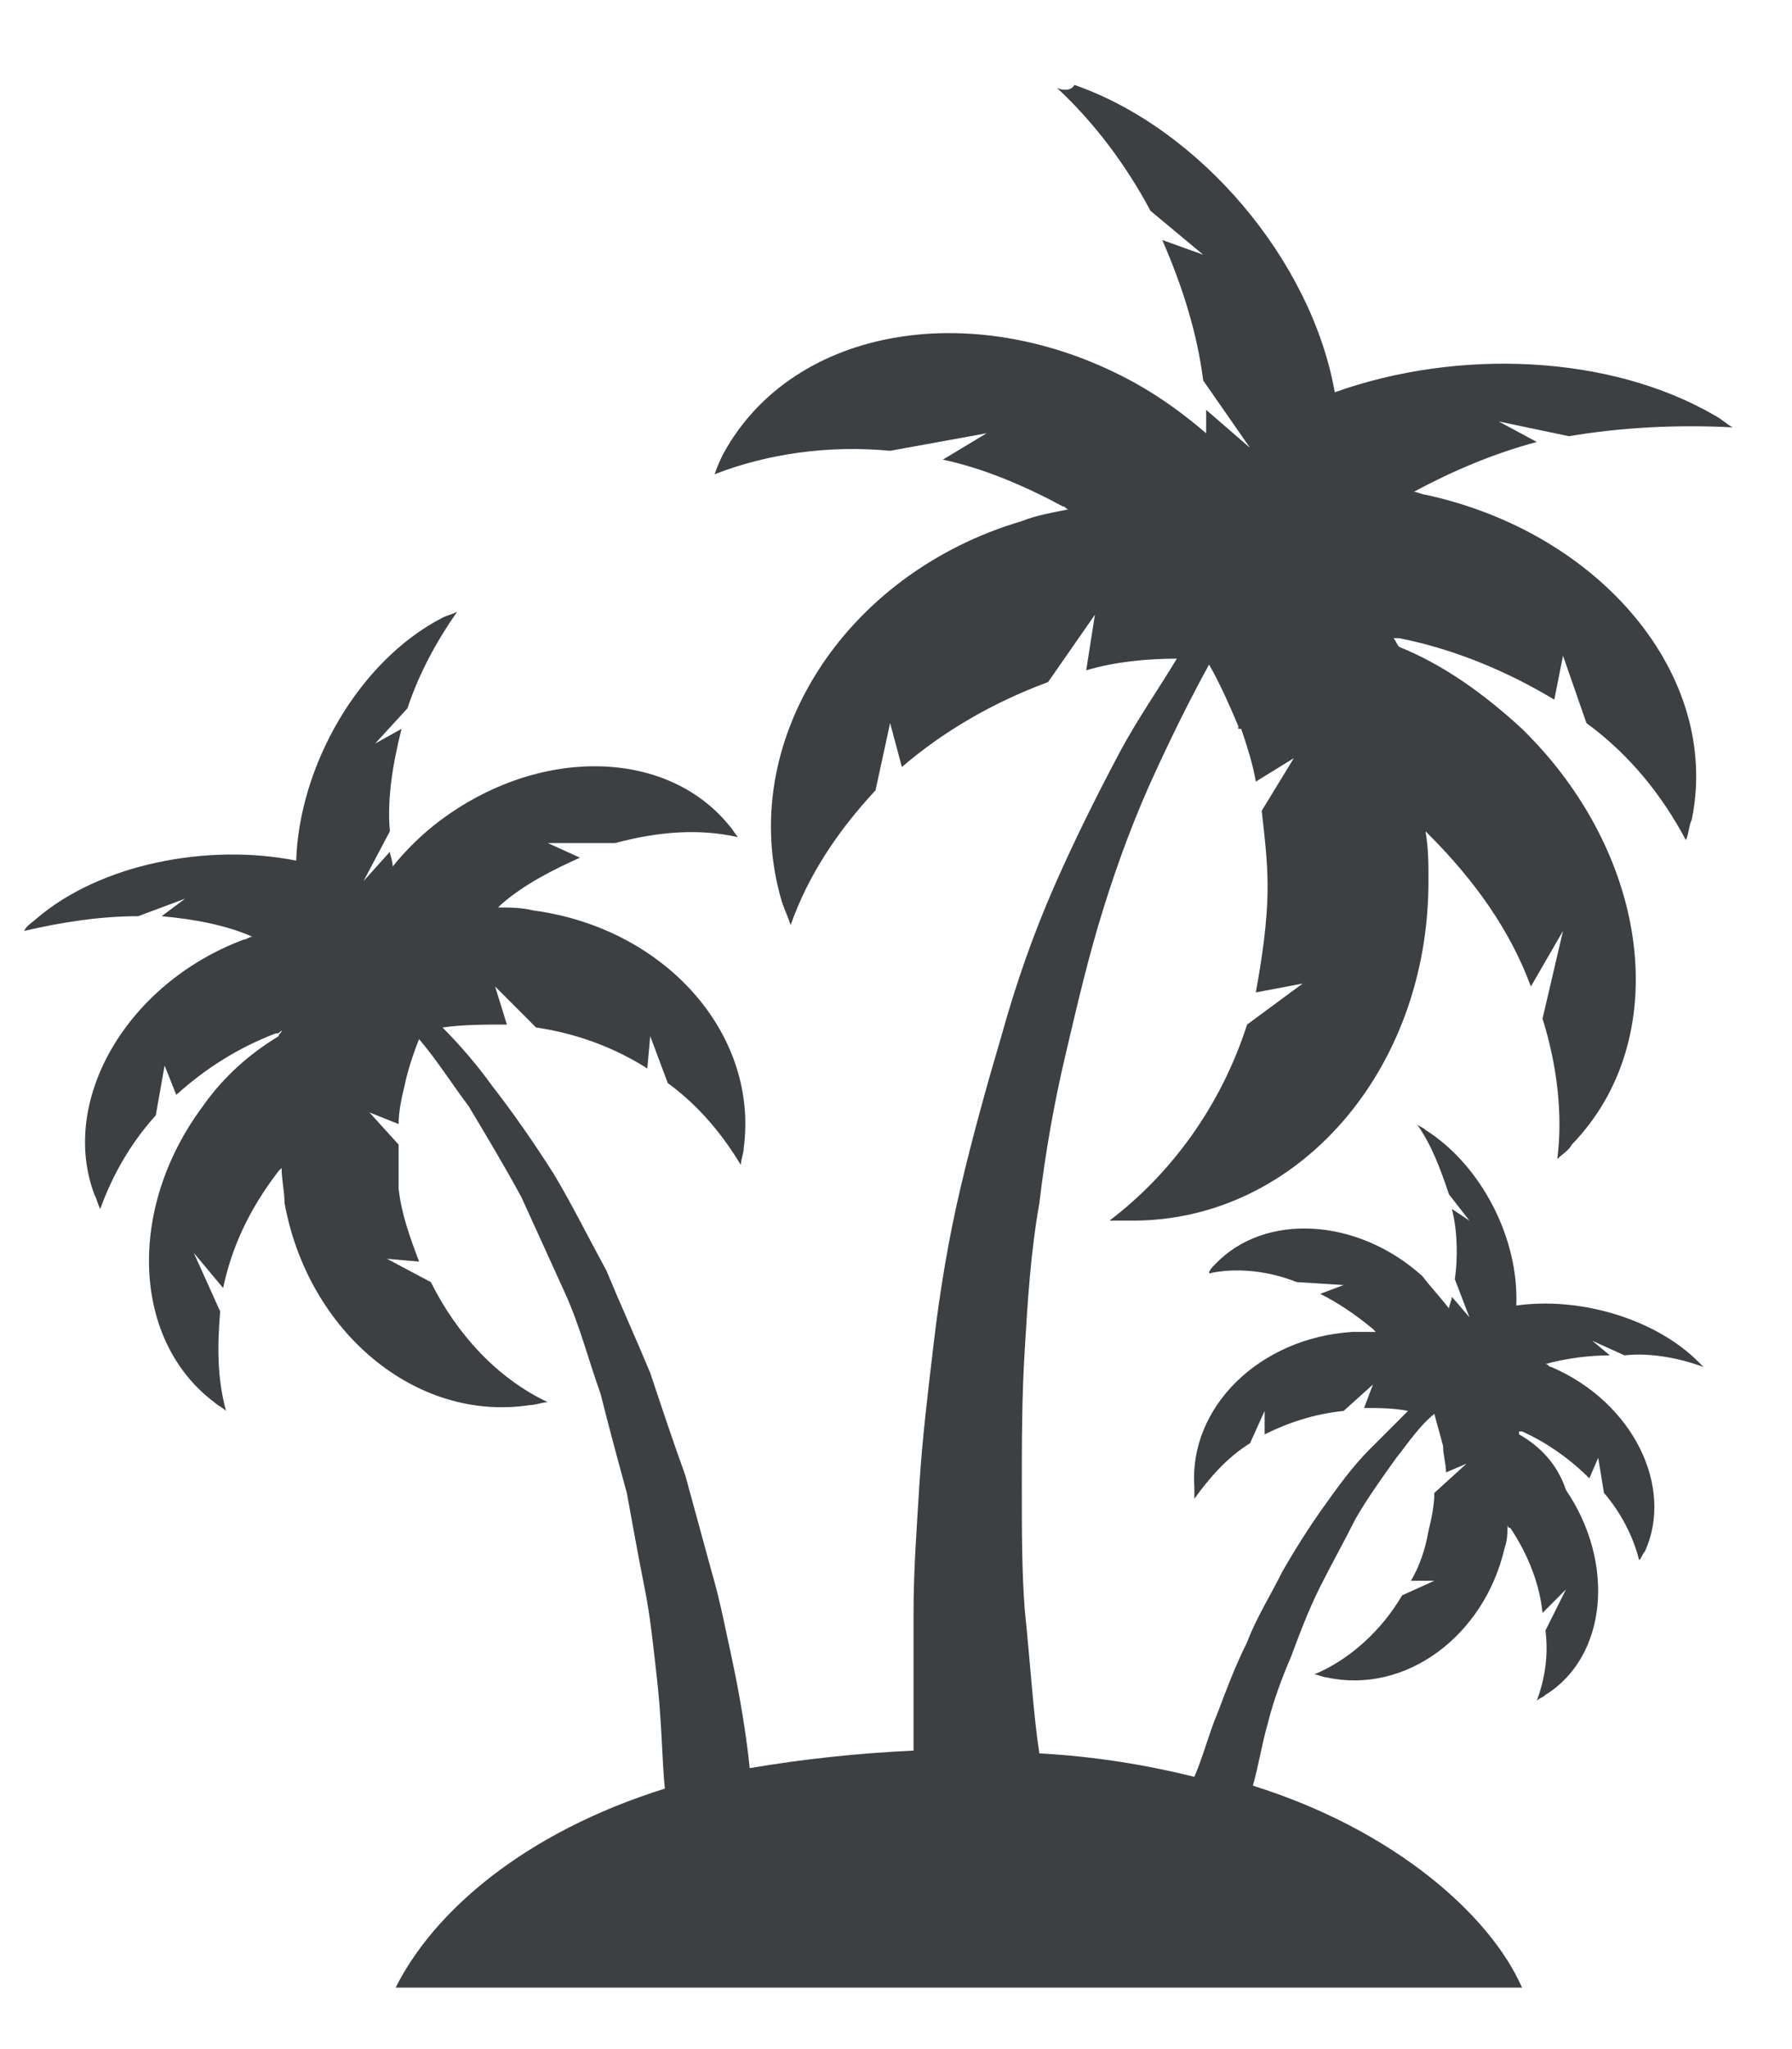<svg width="14" height="16" viewBox="0 0 14 16" fill="none" xmlns="http://www.w3.org/2000/svg">
    <path d="M13.309 10.674C13.286 10.651 13.263 10.629 13.24 10.606C12.897 10.286 12.326 10.126 11.846 10.194C11.868 9.669 11.571 9.097 11.137 8.823C11.114 8.8 11.091 8.8 11.069 8.777C11.183 8.937 11.251 9.12 11.32 9.326L11.48 9.531L11.343 9.44C11.389 9.623 11.389 9.829 11.366 9.989L11.48 10.286L11.343 10.126C11.343 10.149 11.32 10.194 11.32 10.217C11.251 10.126 11.183 10.057 11.114 9.966C10.611 9.509 9.88 9.463 9.491 9.874C9.468 9.897 9.446 9.92 9.446 9.943C9.651 9.897 9.903 9.92 10.131 10.011L10.497 10.034L10.314 10.103C10.451 10.171 10.588 10.263 10.726 10.377C10.726 10.377 10.726 10.377 10.748 10.4C10.68 10.4 10.611 10.4 10.566 10.4C9.834 10.446 9.286 10.994 9.331 11.611C9.331 11.634 9.331 11.68 9.331 11.703C9.446 11.543 9.583 11.383 9.766 11.269L9.88 11.017V11.2C10.063 11.109 10.268 11.04 10.497 11.017L10.726 10.811L10.657 10.994C10.771 10.994 10.886 10.994 11 11.017C10.909 11.109 10.817 11.2 10.703 11.314C10.566 11.451 10.451 11.611 10.337 11.771C10.223 11.931 10.108 12.114 10.017 12.274C9.926 12.457 9.811 12.64 9.743 12.823C9.651 13.006 9.583 13.189 9.514 13.371C9.446 13.531 9.4 13.714 9.331 13.874C8.966 13.783 8.554 13.714 8.12 13.691C8.074 13.394 8.051 13.006 8.006 12.571C7.983 12.274 7.983 11.954 7.983 11.611C7.983 11.269 7.983 10.903 8.006 10.537C8.028 10.171 8.051 9.783 8.12 9.394C8.166 9.006 8.234 8.617 8.326 8.229C8.417 7.84 8.508 7.451 8.623 7.086C8.737 6.72 8.874 6.354 9.034 6.011C9.171 5.714 9.308 5.44 9.446 5.189C9.537 5.349 9.606 5.509 9.674 5.669C9.674 5.669 9.674 5.669 9.674 5.691C9.674 5.691 9.674 5.691 9.697 5.691C9.743 5.829 9.788 5.966 9.811 6.103L10.108 5.92L9.857 6.331C9.88 6.537 9.903 6.72 9.903 6.926C9.903 7.2 9.857 7.497 9.811 7.749L10.177 7.68L9.743 8C9.537 8.64 9.148 9.166 8.668 9.531C8.737 9.531 8.783 9.531 8.851 9.531C10.131 9.531 11.16 8.366 11.16 6.88C11.16 6.743 11.16 6.629 11.137 6.491L11.16 6.514C11.526 6.88 11.8 7.269 11.96 7.703L12.211 7.269L12.051 7.954C12.166 8.32 12.211 8.709 12.166 9.051C12.211 9.006 12.257 8.983 12.28 8.937C13.08 8.114 12.897 6.674 11.891 5.691C11.594 5.417 11.274 5.189 10.931 5.051C10.909 5.029 10.909 5.006 10.886 4.983C10.909 4.983 10.931 4.983 10.931 4.983C11.389 5.074 11.8 5.257 12.143 5.463L12.211 5.12L12.394 5.646C12.737 5.897 12.989 6.217 13.171 6.56C13.194 6.514 13.194 6.446 13.217 6.4C13.446 5.28 12.508 4.16 11.137 3.863C11.114 3.863 11.069 3.84 11.046 3.84C11.343 3.68 11.663 3.543 12.006 3.451L11.709 3.291L12.257 3.406C12.668 3.337 13.103 3.314 13.537 3.337C13.491 3.314 13.446 3.269 13.4 3.246C12.577 2.766 11.389 2.72 10.428 3.063C10.246 2.034 9.377 1.006 8.394 0.663C8.371 0.709 8.303 0.709 8.257 0.686C8.554 0.96 8.806 1.303 8.988 1.646L9.4 1.989L9.08 1.874C9.24 2.24 9.354 2.606 9.4 2.971L9.766 3.497L9.423 3.2C9.423 3.269 9.423 3.314 9.423 3.383C9.263 3.246 9.08 3.109 8.874 2.994C7.64 2.309 6.2 2.537 5.651 3.543C5.628 3.589 5.606 3.634 5.583 3.703C5.994 3.543 6.474 3.474 6.954 3.52L7.708 3.383L7.366 3.589C7.686 3.657 8.006 3.794 8.303 3.954C8.326 3.954 8.326 3.977 8.348 3.977C8.234 4 8.097 4.023 7.983 4.069C6.588 4.48 5.743 5.806 6.108 7.04C6.131 7.109 6.154 7.154 6.177 7.223C6.314 6.834 6.543 6.491 6.84 6.171L6.954 5.646L7.046 5.989C7.366 5.714 7.754 5.486 8.188 5.326L8.554 4.8L8.486 5.234C8.714 5.166 8.966 5.143 9.194 5.143C9.057 5.371 8.897 5.6 8.76 5.851C8.577 6.194 8.394 6.56 8.234 6.926C8.074 7.291 7.937 7.68 7.823 8.091C7.708 8.48 7.594 8.891 7.503 9.28C7.411 9.669 7.343 10.08 7.297 10.469C7.251 10.857 7.206 11.223 7.183 11.589C7.16 11.954 7.137 12.274 7.137 12.594C7.137 13.006 7.137 13.371 7.137 13.669C6.68 13.691 6.268 13.737 5.857 13.806C5.834 13.577 5.788 13.28 5.72 12.96C5.674 12.754 5.628 12.503 5.56 12.274C5.491 12.023 5.423 11.771 5.354 11.52C5.263 11.269 5.171 10.994 5.08 10.72C4.966 10.446 4.851 10.194 4.737 9.92C4.6 9.669 4.463 9.394 4.326 9.166C4.166 8.914 4.006 8.686 3.846 8.48C3.731 8.32 3.594 8.16 3.457 8.023C3.617 8 3.8 8 3.96 8L3.868 7.703L4.188 8.023C4.508 8.069 4.806 8.183 5.057 8.343L5.08 8.091L5.217 8.457C5.468 8.64 5.651 8.869 5.788 9.097C5.788 9.051 5.811 9.006 5.811 8.96C5.926 8.069 5.194 7.246 4.166 7.109C4.074 7.086 3.983 7.086 3.891 7.086L3.914 7.063C4.097 6.903 4.326 6.789 4.531 6.697L4.28 6.583H4.806C5.148 6.491 5.468 6.469 5.766 6.537C5.743 6.514 5.72 6.469 5.697 6.446C5.194 5.829 4.166 5.829 3.388 6.446C3.274 6.537 3.16 6.651 3.068 6.766C3.068 6.72 3.046 6.674 3.046 6.651L2.84 6.88L3.046 6.491C3.023 6.24 3.068 5.966 3.137 5.691L2.931 5.806L3.183 5.531C3.274 5.257 3.411 5.006 3.571 4.777C3.526 4.8 3.503 4.8 3.457 4.823C2.794 5.166 2.337 5.989 2.314 6.72C1.628 6.583 0.783 6.743 0.28 7.177C0.257 7.2 0.211 7.223 0.188 7.269C0.486 7.2 0.783 7.154 1.08 7.154L1.446 7.017L1.263 7.154C1.514 7.177 1.766 7.223 1.971 7.314C1.948 7.314 1.926 7.337 1.903 7.337C0.988 7.68 0.463 8.594 0.737 9.326C0.76 9.371 0.76 9.394 0.783 9.44C0.874 9.189 1.011 8.937 1.217 8.709L1.286 8.32L1.377 8.549C1.606 8.343 1.857 8.183 2.154 8.069C2.177 8.069 2.177 8.069 2.2 8.046C2.2 8.069 2.177 8.069 2.177 8.091C1.948 8.229 1.743 8.411 1.583 8.64C0.988 9.44 1.034 10.469 1.674 10.949C1.697 10.971 1.743 10.994 1.766 11.017C1.697 10.766 1.697 10.514 1.72 10.24L1.514 9.783L1.743 10.057C1.811 9.737 1.948 9.44 2.177 9.143L2.2 9.12C2.2 9.211 2.223 9.303 2.223 9.394C2.406 10.4 3.251 11.109 4.143 10.971C4.188 10.971 4.234 10.949 4.28 10.949C3.891 10.766 3.571 10.423 3.366 10.011L3.023 9.829L3.274 9.851C3.206 9.669 3.137 9.486 3.114 9.28C3.114 9.211 3.114 9.074 3.114 8.937L2.886 8.686L3.114 8.777C3.114 8.686 3.137 8.571 3.16 8.48C3.183 8.366 3.228 8.229 3.274 8.114C3.411 8.274 3.526 8.457 3.663 8.64C3.8 8.869 3.937 9.097 4.074 9.349C4.188 9.6 4.303 9.851 4.417 10.103C4.531 10.354 4.6 10.629 4.691 10.88C4.76 11.154 4.828 11.406 4.897 11.657C4.943 11.909 4.988 12.16 5.034 12.389C5.08 12.617 5.103 12.846 5.126 13.051C5.171 13.417 5.171 13.737 5.194 13.966C4.097 14.309 3.388 14.926 3.091 15.52H11.891C11.64 14.949 10.886 14.286 9.788 13.943C9.834 13.783 9.857 13.623 9.903 13.463C9.948 13.28 10.017 13.097 10.086 12.937C10.154 12.754 10.223 12.571 10.314 12.389C10.406 12.206 10.497 12.046 10.588 11.863C10.68 11.703 10.794 11.543 10.909 11.383C11 11.269 11.091 11.131 11.206 11.04C11.229 11.131 11.251 11.2 11.274 11.291C11.274 11.36 11.297 11.429 11.297 11.497L11.457 11.429L11.206 11.657C11.206 11.749 11.183 11.863 11.16 11.954C11.137 12.091 11.091 12.229 11.023 12.343H11.206L10.954 12.457C10.794 12.731 10.543 12.96 10.268 13.074C10.291 13.074 10.337 13.097 10.36 13.097C10.977 13.234 11.594 12.777 11.754 12.091C11.777 12.023 11.777 11.977 11.777 11.909C11.777 11.909 11.777 11.931 11.8 11.931C11.937 12.137 12.028 12.366 12.051 12.594L12.234 12.411L12.074 12.731C12.097 12.914 12.074 13.097 12.006 13.28C12.028 13.257 12.051 13.257 12.074 13.234C12.554 12.937 12.623 12.206 12.234 11.634C12.166 11.429 12.028 11.291 11.868 11.2V11.177H11.891C12.097 11.269 12.28 11.406 12.417 11.543L12.486 11.383L12.531 11.657C12.668 11.817 12.76 12 12.806 12.183C12.829 12.16 12.829 12.137 12.851 12.114C13.08 11.611 12.76 10.949 12.12 10.674C12.097 10.674 12.097 10.651 12.074 10.651C12.234 10.606 12.417 10.583 12.577 10.583L12.44 10.469L12.691 10.583C12.897 10.56 13.126 10.606 13.309 10.674Z" fill="#3C4043"/>
    </svg>
    